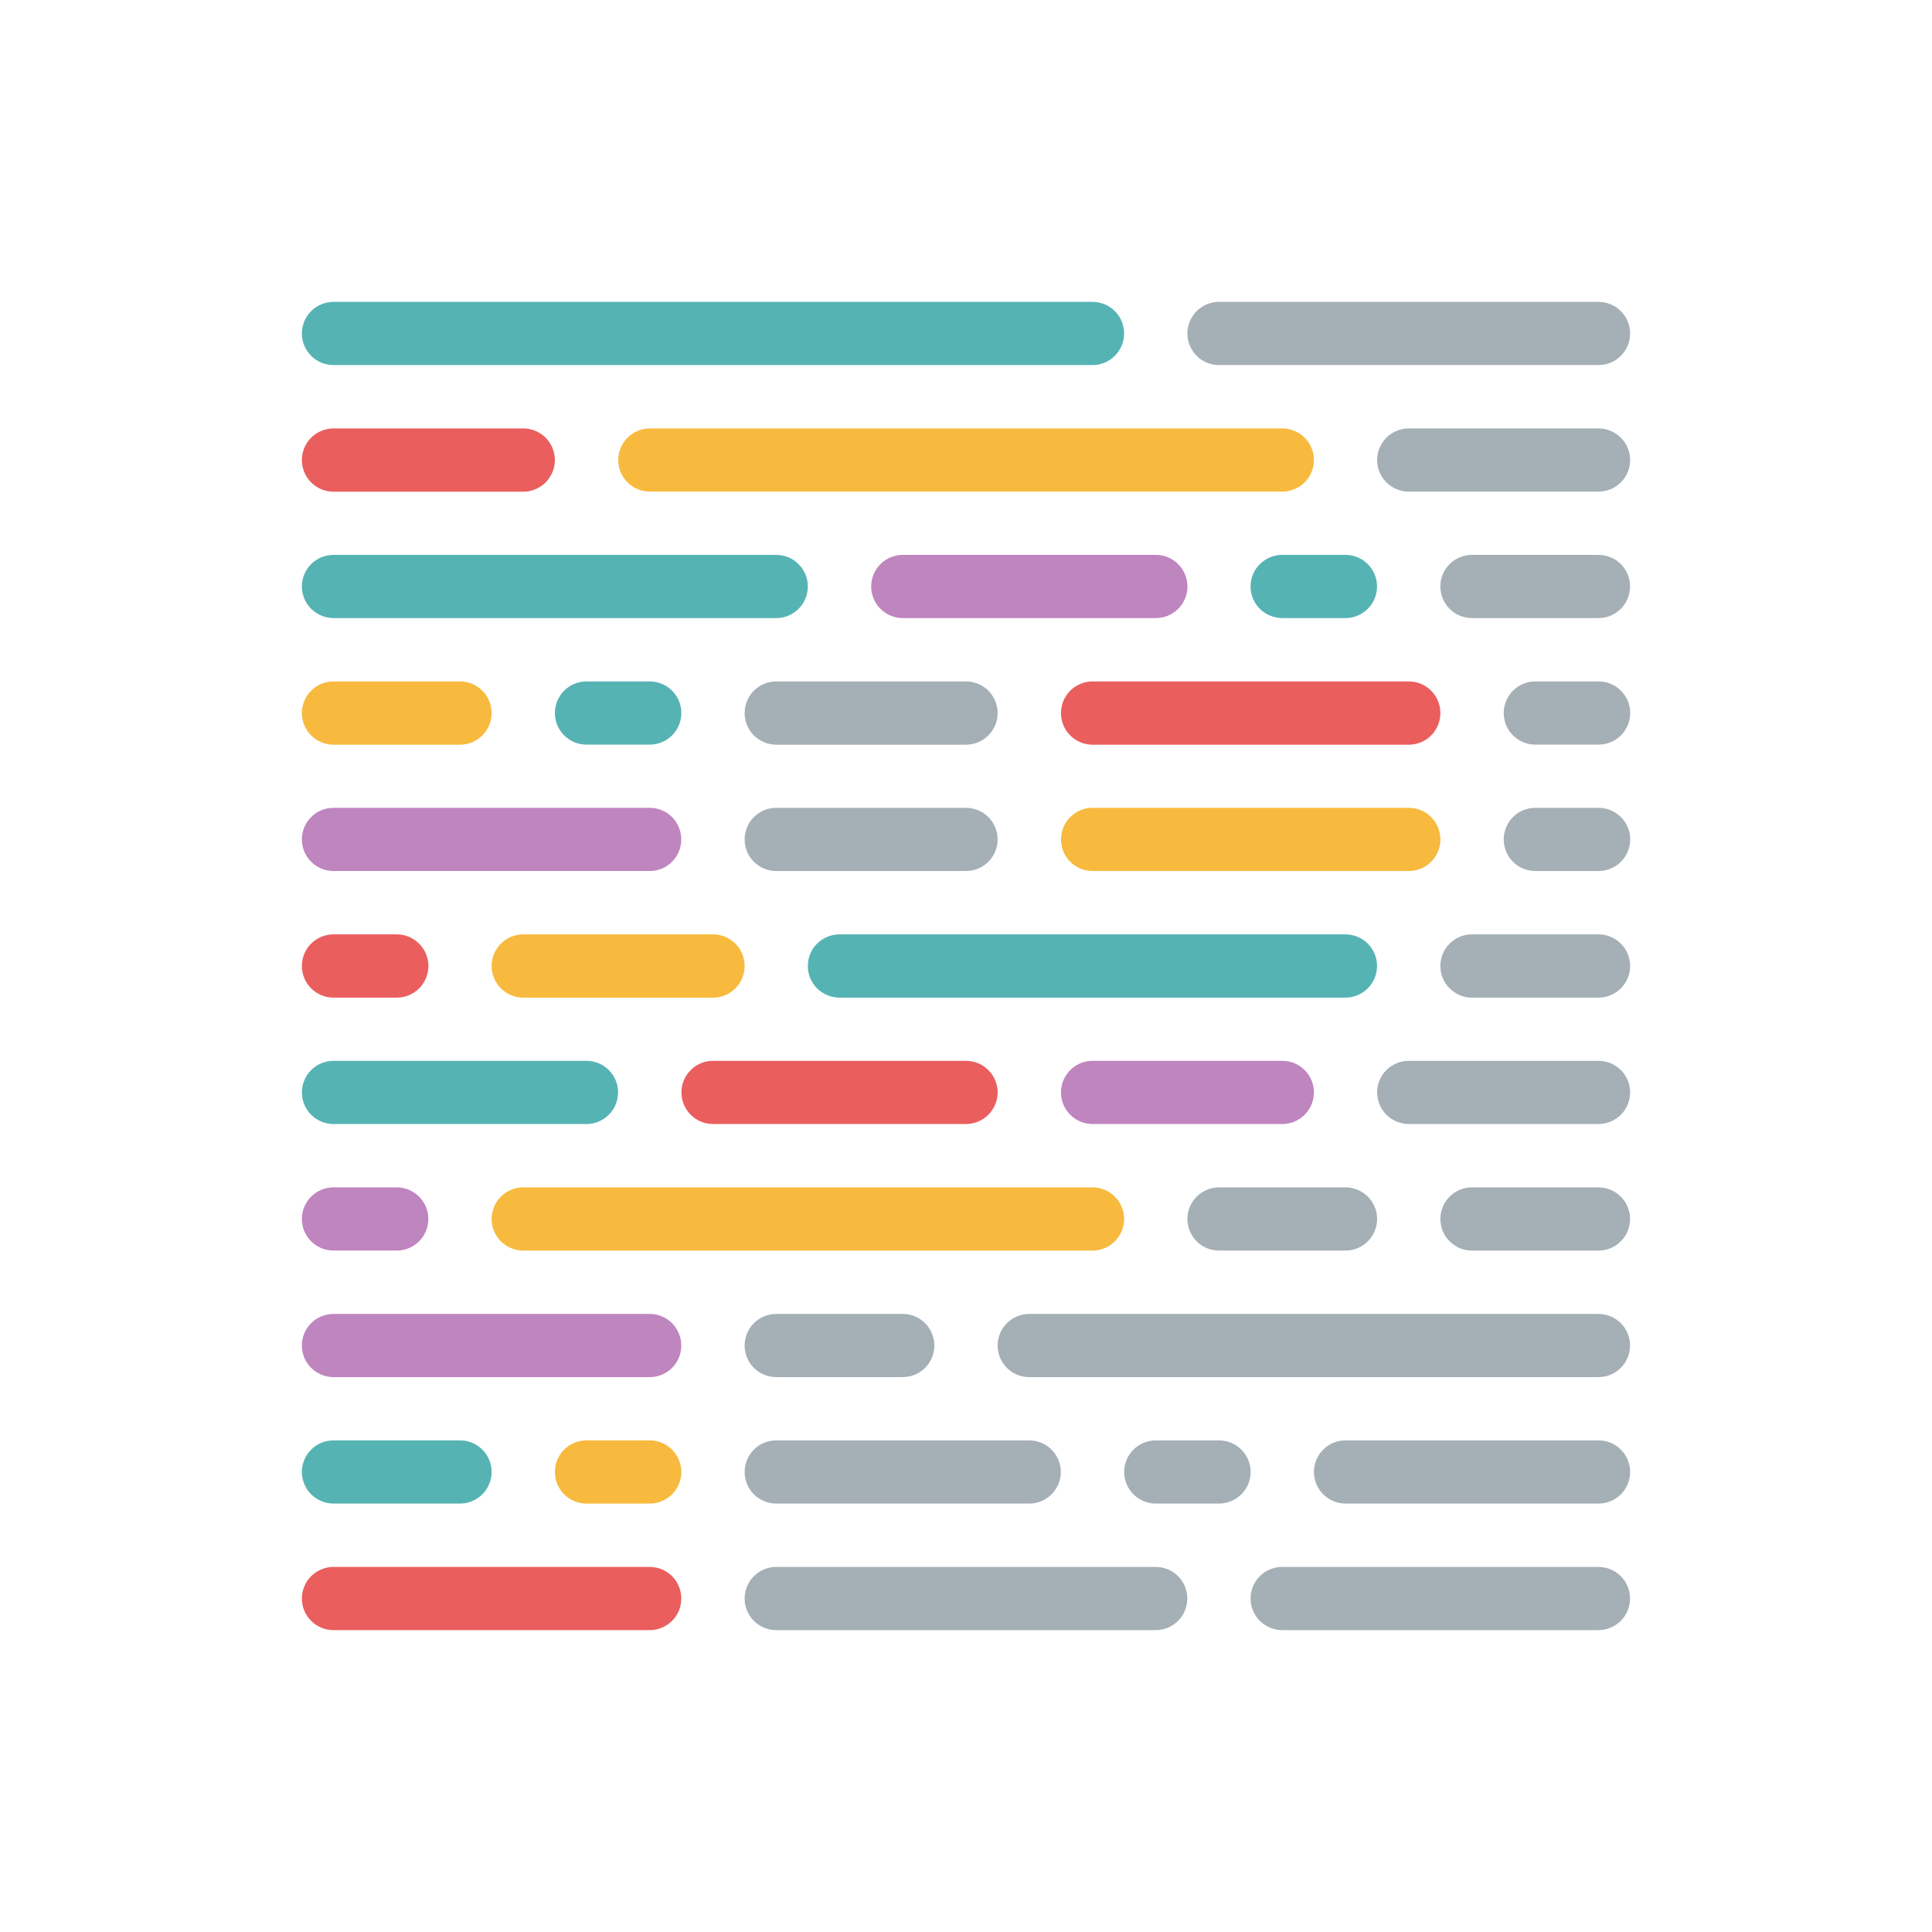 <svg width="24" height="24" viewBox="0 0 24 24" fill="none" xmlns="http://www.w3.org/2000/svg">
<path d="M15.928 6.893H16.713C16.818 6.893 16.918 6.934 16.991 7.008C17.065 7.081 17.106 7.181 17.106 7.285C17.106 7.389 17.065 7.489 16.991 7.563C16.918 7.636 16.818 7.678 16.713 7.678H15.928C15.824 7.678 15.724 7.636 15.65 7.563C15.576 7.489 15.535 7.389 15.535 7.285C15.535 7.181 15.576 7.081 15.65 7.008C15.724 6.934 15.824 6.893 15.928 6.893Z" fill="#56B3B4"/>
<path d="M4.143 19.465H8.071C8.175 19.465 8.275 19.506 8.349 19.58C8.422 19.653 8.463 19.753 8.463 19.857C8.463 19.909 8.453 19.96 8.434 20.008C8.414 20.055 8.385 20.099 8.349 20.135C8.312 20.171 8.269 20.2 8.221 20.22C8.174 20.24 8.122 20.25 8.071 20.25H4.143C4.039 20.25 3.939 20.209 3.865 20.135C3.792 20.062 3.75 19.962 3.75 19.858C3.75 19.806 3.76 19.755 3.78 19.708C3.799 19.66 3.828 19.617 3.865 19.58C3.901 19.544 3.945 19.515 3.992 19.495C4.04 19.475 4.091 19.465 4.143 19.465Z" fill="#EA5E5E"/>
<path d="M13.572 13.178H15.93C16.034 13.178 16.134 13.219 16.207 13.293C16.281 13.366 16.322 13.466 16.322 13.57C16.322 13.674 16.281 13.774 16.207 13.848C16.134 13.921 16.034 13.963 15.93 13.963H13.572C13.468 13.963 13.368 13.921 13.295 13.848C13.221 13.774 13.18 13.674 13.18 13.57C13.18 13.466 13.221 13.366 13.295 13.293C13.368 13.219 13.468 13.178 13.572 13.178Z" fill="#BF85BF"/>
<path d="M8.857 13.178H12C12.104 13.178 12.204 13.219 12.278 13.293C12.351 13.366 12.393 13.466 12.393 13.57C12.393 13.674 12.351 13.774 12.278 13.848C12.204 13.921 12.104 13.963 12 13.963H8.857C8.753 13.963 8.653 13.921 8.58 13.848C8.506 13.774 8.465 13.674 8.465 13.57C8.465 13.466 8.506 13.366 8.58 13.293C8.653 13.219 8.753 13.178 8.857 13.178Z" fill="#EA5E5E"/>
<path d="M4.143 13.178H7.286C7.39 13.178 7.49 13.219 7.563 13.293C7.637 13.366 7.678 13.466 7.678 13.57C7.678 13.674 7.637 13.774 7.563 13.848C7.49 13.921 7.39 13.963 7.286 13.963H4.143C4.039 13.963 3.939 13.922 3.865 13.848C3.792 13.775 3.75 13.675 3.75 13.571C3.75 13.519 3.76 13.468 3.78 13.421C3.799 13.373 3.828 13.329 3.865 13.293C3.901 13.256 3.945 13.227 3.992 13.208C4.04 13.188 4.091 13.178 4.143 13.178Z" fill="#56B3B4"/>
<path d="M4.143 16.322H8.071C8.175 16.322 8.275 16.364 8.349 16.437C8.422 16.511 8.463 16.611 8.463 16.715C8.463 16.819 8.422 16.919 8.349 16.992C8.275 17.066 8.175 17.107 8.071 17.107H4.143C4.038 17.107 3.939 17.066 3.865 16.992C3.791 16.919 3.75 16.819 3.75 16.715C3.75 16.611 3.791 16.511 3.865 16.437C3.939 16.364 4.038 16.322 4.143 16.322Z" fill="#BF85BF"/>
<path d="M4.143 10.035H8.071C8.175 10.035 8.275 10.076 8.349 10.15C8.422 10.224 8.463 10.324 8.463 10.428C8.463 10.532 8.422 10.632 8.349 10.705C8.275 10.779 8.175 10.82 8.071 10.82H4.143C4.038 10.82 3.939 10.779 3.865 10.705C3.791 10.632 3.75 10.532 3.75 10.428C3.75 10.324 3.791 10.224 3.865 10.15C3.939 10.076 4.038 10.035 4.143 10.035Z" fill="#BF85BF"/>
<path d="M8.072 5.322H15.929C16.033 5.322 16.133 5.364 16.207 5.437C16.28 5.511 16.322 5.611 16.322 5.715C16.322 5.819 16.28 5.919 16.207 5.992C16.133 6.066 16.033 6.107 15.929 6.107H8.072C7.968 6.107 7.868 6.066 7.795 5.992C7.721 5.919 7.68 5.819 7.68 5.715C7.68 5.611 7.721 5.511 7.795 5.437C7.868 5.364 7.968 5.322 8.072 5.322Z" fill="#F7BA3E"/>
<path d="M4.143 5.322H6.5C6.604 5.322 6.704 5.364 6.778 5.437C6.851 5.511 6.893 5.611 6.893 5.715C6.893 5.766 6.883 5.818 6.863 5.865C6.843 5.913 6.814 5.956 6.778 5.993C6.741 6.029 6.698 6.058 6.65 6.078C6.603 6.098 6.552 6.108 6.5 6.108H4.143C4.091 6.108 4.04 6.098 3.992 6.078C3.945 6.058 3.901 6.029 3.865 5.993C3.828 5.956 3.799 5.913 3.78 5.865C3.76 5.818 3.75 5.766 3.75 5.715C3.75 5.611 3.791 5.511 3.865 5.437C3.939 5.364 4.038 5.322 4.143 5.322Z" fill="#EA5E5E"/>
<path d="M7.285 17.893H8.071C8.175 17.893 8.275 17.934 8.349 18.008C8.422 18.081 8.464 18.181 8.464 18.285C8.464 18.389 8.422 18.489 8.349 18.563C8.275 18.636 8.175 18.678 8.071 18.678H7.285C7.181 18.678 7.081 18.636 7.008 18.563C6.934 18.489 6.893 18.389 6.893 18.285C6.893 18.181 6.934 18.081 7.008 18.008C7.081 17.934 7.181 17.893 7.285 17.893Z" fill="#F7BA3E"/>
<path d="M7.285 8.465H8.071C8.175 8.465 8.275 8.506 8.349 8.58C8.422 8.653 8.464 8.753 8.464 8.857C8.464 8.962 8.422 9.061 8.349 9.135C8.275 9.209 8.175 9.25 8.071 9.25H7.285C7.181 9.25 7.081 9.209 7.008 9.135C6.934 9.061 6.893 8.962 6.893 8.857C6.893 8.753 6.934 8.653 7.008 8.58C7.081 8.506 7.181 8.465 7.285 8.465Z" fill="#56B3B4"/>
<path d="M4.143 17.893H5.714C5.818 17.893 5.918 17.934 5.992 18.008C6.065 18.081 6.107 18.181 6.107 18.285C6.107 18.389 6.065 18.489 5.992 18.563C5.918 18.636 5.818 18.678 5.714 18.678H4.143C4.039 18.678 3.939 18.636 3.865 18.563C3.792 18.489 3.75 18.39 3.75 18.286C3.75 18.234 3.76 18.183 3.78 18.135C3.799 18.088 3.828 18.044 3.865 18.008C3.901 17.971 3.945 17.942 3.992 17.922C4.04 17.903 4.091 17.893 4.143 17.893Z" fill="#56B3B4"/>
<path d="M4.143 8.465H5.714C5.818 8.465 5.918 8.506 5.992 8.58C6.065 8.653 6.107 8.753 6.107 8.857C6.107 8.909 6.097 8.96 6.077 9.008C6.057 9.056 6.028 9.099 5.992 9.135C5.956 9.172 5.912 9.201 5.865 9.221C5.817 9.24 5.766 9.251 5.714 9.251H4.143C4.038 9.251 3.939 9.209 3.865 9.136C3.791 9.062 3.75 8.962 3.75 8.858C3.75 8.806 3.76 8.755 3.78 8.708C3.799 8.66 3.828 8.617 3.865 8.58C3.901 8.544 3.945 8.515 3.992 8.495C4.04 8.475 4.091 8.465 4.143 8.465Z" fill="#F7BA3E"/>
<path opacity="0.5" d="M14.357 17.893H15.143C15.247 17.893 15.347 17.934 15.421 18.008C15.494 18.081 15.536 18.181 15.536 18.285C15.536 18.389 15.494 18.489 15.421 18.563C15.347 18.636 15.247 18.678 15.143 18.678H14.357C14.253 18.678 14.153 18.636 14.08 18.563C14.006 18.489 13.965 18.389 13.965 18.285C13.965 18.181 14.006 18.081 14.08 18.008C14.153 17.934 14.253 17.893 14.357 17.893Z" fill="#4D616E"/>
<path opacity="0.5" d="M9.643 17.893H12.785C12.889 17.893 12.989 17.934 13.063 18.008C13.136 18.081 13.178 18.181 13.178 18.285C13.178 18.389 13.136 18.489 13.063 18.563C12.989 18.636 12.889 18.678 12.785 18.678H9.643C9.539 18.678 9.439 18.636 9.365 18.563C9.292 18.489 9.25 18.39 9.25 18.286C9.25 18.234 9.26 18.183 9.28 18.135C9.299 18.088 9.328 18.044 9.365 18.008C9.401 17.971 9.444 17.942 9.492 17.922C9.54 17.903 9.591 17.893 9.643 17.893Z" fill="#4D616E"/>
<path opacity="0.5" d="M16.715 17.893H19.857C19.962 17.893 20.061 17.934 20.135 18.008C20.209 18.081 20.25 18.181 20.25 18.285C20.25 18.389 20.209 18.489 20.135 18.563C20.061 18.636 19.962 18.678 19.857 18.678H16.715C16.611 18.678 16.511 18.636 16.437 18.563C16.364 18.489 16.322 18.389 16.322 18.285C16.322 18.181 16.364 18.081 16.437 18.008C16.511 17.934 16.611 17.893 16.715 17.893Z" fill="#4D616E"/>
<path d="M10.428 11.607H16.713C16.818 11.607 16.918 11.649 16.991 11.722C17.065 11.796 17.106 11.896 17.106 12C17.106 12.104 17.065 12.204 16.991 12.278C16.918 12.351 16.818 12.393 16.713 12.393H10.428C10.324 12.393 10.224 12.351 10.15 12.278C10.076 12.204 10.035 12.104 10.035 12C10.035 11.896 10.076 11.796 10.15 11.722C10.224 11.649 10.324 11.607 10.428 11.607Z" fill="#56B3B4"/>
<path d="M6.5 11.607H8.857C8.962 11.607 9.061 11.649 9.135 11.722C9.209 11.796 9.25 11.896 9.25 12C9.25 12.104 9.209 12.204 9.135 12.278C9.061 12.351 8.962 12.393 8.857 12.393H6.5C6.396 12.393 6.296 12.351 6.222 12.278C6.149 12.204 6.107 12.104 6.107 12C6.107 11.896 6.149 11.796 6.222 11.722C6.296 11.649 6.396 11.607 6.5 11.607Z" fill="#F7BA3E"/>
<path d="M4.143 11.607H4.928C4.98 11.607 5.031 11.617 5.079 11.637C5.127 11.657 5.17 11.686 5.206 11.722C5.243 11.759 5.272 11.802 5.292 11.85C5.311 11.897 5.322 11.948 5.322 12C5.322 12.104 5.28 12.204 5.207 12.278C5.133 12.351 5.033 12.393 4.929 12.393H4.143C4.038 12.393 3.939 12.351 3.865 12.278C3.791 12.204 3.75 12.104 3.75 12C3.75 11.896 3.791 11.796 3.865 11.722C3.939 11.649 4.038 11.607 4.143 11.607Z" fill="#EA5E5E"/>
<path d="M11.215 6.893H14.357C14.409 6.892 14.46 6.903 14.508 6.922C14.556 6.942 14.599 6.971 14.636 7.008C14.672 7.044 14.701 7.087 14.721 7.135C14.741 7.183 14.751 7.234 14.751 7.286C14.751 7.39 14.709 7.49 14.636 7.563C14.562 7.637 14.462 7.678 14.358 7.678H11.215C11.111 7.678 11.011 7.637 10.937 7.563C10.864 7.49 10.822 7.39 10.822 7.286C10.822 7.234 10.832 7.183 10.852 7.135C10.872 7.088 10.9 7.044 10.937 7.008C10.973 6.971 11.017 6.942 11.064 6.923C11.112 6.903 11.163 6.893 11.215 6.893Z" fill="#BF85BF"/>
<path d="M4.143 6.893H9.643C9.747 6.893 9.847 6.934 9.92 7.008C9.994 7.081 10.035 7.181 10.035 7.285C10.035 7.389 9.994 7.489 9.92 7.563C9.847 7.636 9.747 7.678 9.643 7.678H4.143C4.039 7.678 3.939 7.636 3.865 7.563C3.792 7.489 3.75 7.39 3.75 7.286C3.75 7.234 3.76 7.183 3.78 7.135C3.799 7.088 3.828 7.044 3.865 7.008C3.901 6.971 3.945 6.942 3.992 6.923C4.04 6.903 4.091 6.893 4.143 6.893Z" fill="#56B3B4"/>
<path d="M6.5 14.75H13.572C13.623 14.75 13.674 14.76 13.722 14.78C13.77 14.8 13.813 14.829 13.849 14.865C13.886 14.901 13.915 14.945 13.934 14.992C13.954 15.04 13.964 15.091 13.964 15.143C13.964 15.247 13.923 15.347 13.849 15.42C13.776 15.494 13.676 15.535 13.572 15.535H6.5C6.396 15.535 6.296 15.494 6.222 15.42C6.149 15.347 6.107 15.247 6.107 15.143C6.107 15.091 6.118 15.04 6.137 14.992C6.157 14.945 6.186 14.901 6.222 14.865C6.259 14.829 6.302 14.8 6.35 14.78C6.397 14.76 6.448 14.75 6.5 14.75Z" fill="#F7BA3E"/>
<path d="M4.143 14.75H4.928C4.98 14.75 5.031 14.76 5.079 14.78C5.126 14.8 5.17 14.829 5.206 14.865C5.242 14.901 5.271 14.945 5.291 14.992C5.311 15.04 5.321 15.091 5.321 15.143C5.321 15.247 5.28 15.347 5.206 15.42C5.132 15.494 5.032 15.535 4.928 15.535H4.143C4.038 15.535 3.939 15.494 3.865 15.42C3.791 15.347 3.75 15.247 3.75 15.143C3.75 15.091 3.76 15.04 3.78 14.992C3.8 14.945 3.829 14.901 3.865 14.865C3.901 14.829 3.945 14.8 3.992 14.78C4.04 14.76 4.091 14.75 4.143 14.75Z" fill="#BF85BF"/>
<path d="M13.572 8.465H17.501C17.605 8.465 17.705 8.506 17.778 8.58C17.852 8.653 17.893 8.753 17.893 8.857C17.893 8.909 17.883 8.96 17.863 9.008C17.844 9.056 17.815 9.099 17.779 9.135C17.742 9.172 17.699 9.201 17.651 9.221C17.603 9.24 17.552 9.251 17.501 9.251H13.572C13.468 9.251 13.368 9.209 13.295 9.136C13.221 9.062 13.18 8.962 13.18 8.858C13.18 8.806 13.19 8.755 13.209 8.708C13.229 8.66 13.258 8.617 13.294 8.58C13.331 8.544 13.374 8.515 13.422 8.495C13.47 8.475 13.521 8.465 13.572 8.465Z" fill="#EA5E5E"/>
<path d="M13.572 10.035H17.501C17.605 10.035 17.705 10.076 17.778 10.15C17.852 10.224 17.893 10.324 17.893 10.428C17.893 10.532 17.852 10.632 17.778 10.705C17.705 10.779 17.605 10.82 17.501 10.82H13.572C13.468 10.82 13.368 10.779 13.295 10.705C13.221 10.632 13.18 10.532 13.18 10.428C13.18 10.324 13.221 10.224 13.295 10.15C13.368 10.076 13.468 10.035 13.572 10.035Z" fill="#F7BA3E"/>
<path d="M4.143 3.75H13.572C13.676 3.75 13.776 3.791 13.849 3.865C13.923 3.939 13.964 4.038 13.964 4.143C13.964 4.247 13.923 4.347 13.849 4.42C13.776 4.494 13.676 4.535 13.572 4.535H4.143C4.038 4.535 3.939 4.494 3.865 4.42C3.791 4.347 3.75 4.247 3.75 4.143C3.75 4.038 3.791 3.939 3.865 3.865C3.939 3.791 4.038 3.75 4.143 3.75Z" fill="#56B3B4"/>
<path opacity="0.5" d="M15.143 3.75H19.857C19.908 3.75 19.959 3.76 20.007 3.78C20.055 3.799 20.098 3.828 20.135 3.865C20.171 3.901 20.2 3.945 20.22 3.992C20.24 4.04 20.25 4.091 20.25 4.143C20.25 4.247 20.209 4.347 20.135 4.42C20.061 4.494 19.962 4.535 19.857 4.535H15.143C15.091 4.535 15.04 4.525 14.992 4.505C14.945 4.486 14.901 4.457 14.865 4.42C14.829 4.384 14.8 4.34 14.78 4.293C14.76 4.245 14.75 4.194 14.75 4.143C14.75 4.091 14.76 4.04 14.78 3.992C14.8 3.945 14.829 3.901 14.865 3.865C14.901 3.829 14.945 3.8 14.992 3.78C15.04 3.76 15.091 3.75 15.143 3.75Z" fill="#4D616E"/>
<path opacity="0.5" d="M15.143 14.75H16.714C16.766 14.75 16.817 14.76 16.864 14.78C16.912 14.8 16.955 14.829 16.992 14.865C17.028 14.901 17.057 14.945 17.077 14.992C17.097 15.04 17.107 15.091 17.107 15.143C17.107 15.247 17.065 15.347 16.992 15.42C16.918 15.494 16.818 15.535 16.714 15.535H15.143C15.091 15.535 15.04 15.525 14.992 15.505C14.945 15.486 14.901 15.457 14.865 15.42C14.829 15.384 14.8 15.34 14.78 15.293C14.76 15.245 14.75 15.194 14.75 15.143C14.75 15.091 14.76 15.04 14.78 14.992C14.8 14.945 14.829 14.901 14.865 14.865C14.901 14.829 14.945 14.8 14.992 14.78C15.04 14.76 15.091 14.75 15.143 14.75Z" fill="#4D616E"/>
<path opacity="0.5" d="M18.285 14.75H19.857C19.908 14.75 19.959 14.76 20.007 14.78C20.055 14.8 20.098 14.829 20.134 14.865C20.171 14.901 20.2 14.945 20.219 14.992C20.239 15.04 20.249 15.091 20.249 15.143C20.249 15.194 20.239 15.245 20.219 15.293C20.2 15.34 20.171 15.384 20.134 15.42C20.098 15.457 20.055 15.486 20.007 15.505C19.959 15.525 19.908 15.535 19.857 15.535H18.285C18.181 15.535 18.081 15.494 18.008 15.42C17.934 15.347 17.893 15.247 17.893 15.143C17.893 15.091 17.903 15.04 17.922 14.992C17.942 14.945 17.971 14.901 18.008 14.865C18.044 14.829 18.087 14.8 18.135 14.78C18.183 14.76 18.234 14.75 18.285 14.75Z" fill="#4D616E"/>
<path opacity="0.5" d="M17.5 13.178H19.857C19.962 13.178 20.061 13.219 20.135 13.293C20.209 13.366 20.25 13.466 20.25 13.57C20.25 13.674 20.209 13.774 20.135 13.848C20.061 13.921 19.962 13.963 19.857 13.963H17.5C17.396 13.963 17.296 13.921 17.222 13.848C17.149 13.774 17.107 13.674 17.107 13.57C17.107 13.466 17.149 13.366 17.222 13.293C17.296 13.219 17.396 13.178 17.5 13.178Z" fill="#4D616E"/>
<path opacity="0.5" d="M17.5 5.322H19.857C19.962 5.322 20.061 5.364 20.135 5.437C20.209 5.511 20.25 5.611 20.25 5.715C20.25 5.819 20.209 5.919 20.135 5.992C20.061 6.066 19.962 6.107 19.857 6.107H17.5C17.396 6.107 17.296 6.066 17.222 5.992C17.149 5.919 17.107 5.819 17.107 5.715C17.107 5.611 17.149 5.511 17.222 5.437C17.296 5.364 17.396 5.322 17.5 5.322Z" fill="#4D616E"/>
<path opacity="0.5" d="M18.286 11.607H19.858C19.962 11.607 20.061 11.649 20.135 11.722C20.209 11.796 20.25 11.896 20.25 12C20.25 12.104 20.209 12.204 20.135 12.278C20.061 12.351 19.962 12.393 19.858 12.393H18.286C18.234 12.393 18.183 12.383 18.135 12.363C18.088 12.343 18.044 12.314 18.008 12.278C17.971 12.241 17.942 12.198 17.922 12.15C17.903 12.103 17.893 12.052 17.893 12C17.893 11.948 17.903 11.897 17.922 11.85C17.942 11.802 17.971 11.759 18.008 11.722C18.044 11.686 18.088 11.657 18.135 11.637C18.183 11.617 18.234 11.607 18.286 11.607Z" fill="#4D616E"/>
<path opacity="0.5" d="M18.285 6.893H19.857C19.908 6.893 19.959 6.903 20.007 6.923C20.055 6.942 20.098 6.971 20.135 7.008C20.171 7.044 20.2 7.088 20.22 7.135C20.239 7.183 20.249 7.234 20.249 7.286C20.249 7.39 20.208 7.49 20.134 7.563C20.061 7.637 19.961 7.678 19.857 7.678H18.285C18.181 7.678 18.081 7.637 18.008 7.563C17.934 7.49 17.893 7.39 17.893 7.286C17.892 7.234 17.903 7.183 17.922 7.135C17.942 7.088 17.971 7.044 18.007 7.008C18.044 6.971 18.087 6.942 18.135 6.923C18.182 6.903 18.233 6.893 18.285 6.893Z" fill="#4D616E"/>
<path opacity="0.5" d="M19.072 8.465H19.858C19.91 8.465 19.961 8.475 20.008 8.495C20.056 8.514 20.099 8.543 20.136 8.58C20.172 8.616 20.201 8.66 20.221 8.707C20.241 8.755 20.251 8.806 20.251 8.857C20.251 8.909 20.241 8.96 20.221 9.008C20.201 9.055 20.172 9.099 20.136 9.135C20.099 9.171 20.056 9.2 20.008 9.22C19.961 9.24 19.91 9.25 19.858 9.25H19.072C18.968 9.25 18.868 9.209 18.795 9.135C18.721 9.061 18.68 8.962 18.68 8.857C18.68 8.753 18.721 8.653 18.795 8.58C18.868 8.506 18.968 8.465 19.072 8.465Z" fill="#4D616E"/>
<path opacity="0.5" d="M19.072 10.035H19.858C19.91 10.035 19.961 10.045 20.008 10.065C20.056 10.085 20.099 10.114 20.136 10.15C20.172 10.187 20.201 10.23 20.221 10.277C20.241 10.325 20.251 10.376 20.251 10.428C20.251 10.479 20.241 10.53 20.221 10.578C20.201 10.626 20.172 10.669 20.136 10.705C20.099 10.742 20.056 10.771 20.008 10.79C19.961 10.81 19.91 10.82 19.858 10.82H19.072C18.968 10.82 18.868 10.779 18.795 10.705C18.721 10.632 18.68 10.532 18.68 10.428C18.68 10.324 18.721 10.224 18.795 10.15C18.868 10.076 18.968 10.035 19.072 10.035Z" fill="#4D616E"/>
<path opacity="0.5" d="M12.785 16.322H19.857C19.961 16.322 20.061 16.364 20.134 16.437C20.208 16.511 20.249 16.611 20.249 16.715C20.249 16.819 20.208 16.919 20.134 16.992C20.061 17.066 19.961 17.107 19.857 17.107H12.785C12.681 17.107 12.581 17.066 12.508 16.992C12.434 16.919 12.393 16.819 12.393 16.715C12.393 16.611 12.434 16.511 12.508 16.437C12.581 16.364 12.681 16.322 12.785 16.322Z" fill="#4D616E"/>
<path opacity="0.5" d="M9.643 16.322H11.214C11.318 16.322 11.418 16.364 11.492 16.437C11.565 16.511 11.607 16.611 11.607 16.715C11.607 16.819 11.565 16.919 11.492 16.992C11.418 17.066 11.318 17.107 11.214 17.107H9.643C9.538 17.107 9.439 17.066 9.365 16.992C9.291 16.919 9.25 16.819 9.25 16.715C9.25 16.611 9.291 16.511 9.365 16.437C9.439 16.364 9.538 16.322 9.643 16.322Z" fill="#4D616E"/>
<path opacity="0.5" d="M15.928 19.465H19.856C19.96 19.465 20.06 19.506 20.134 19.58C20.207 19.653 20.249 19.753 20.249 19.857C20.249 19.909 20.238 19.96 20.219 20.008C20.199 20.055 20.17 20.099 20.134 20.135C20.097 20.171 20.054 20.2 20.006 20.22C19.959 20.24 19.908 20.25 19.856 20.25H15.928C15.876 20.25 15.825 20.24 15.777 20.22C15.73 20.2 15.687 20.171 15.65 20.135C15.614 20.099 15.585 20.055 15.565 20.008C15.545 19.96 15.535 19.909 15.535 19.857C15.535 19.753 15.576 19.653 15.65 19.58C15.724 19.506 15.824 19.465 15.928 19.465Z" fill="#4D616E"/>
<path opacity="0.5" d="M9.643 19.465H14.357C14.461 19.465 14.561 19.506 14.634 19.58C14.708 19.653 14.749 19.753 14.749 19.857C14.749 19.909 14.739 19.96 14.719 20.008C14.7 20.055 14.671 20.099 14.634 20.135C14.598 20.171 14.555 20.2 14.507 20.22C14.459 20.24 14.408 20.25 14.357 20.25H9.643C9.539 20.25 9.439 20.209 9.365 20.135C9.292 20.062 9.25 19.962 9.25 19.858C9.25 19.806 9.26 19.755 9.28 19.708C9.299 19.66 9.328 19.617 9.365 19.58C9.401 19.544 9.444 19.515 9.492 19.495C9.54 19.475 9.591 19.465 9.643 19.465Z" fill="#4D616E"/>
<path opacity="0.5" d="M9.643 8.465H12C12.104 8.465 12.204 8.506 12.278 8.58C12.351 8.653 12.393 8.753 12.393 8.857C12.393 8.909 12.383 8.96 12.363 9.008C12.343 9.056 12.314 9.099 12.278 9.135C12.241 9.172 12.198 9.201 12.15 9.221C12.103 9.24 12.052 9.251 12 9.251H9.643C9.538 9.251 9.439 9.209 9.365 9.136C9.291 9.062 9.25 8.962 9.25 8.858C9.25 8.806 9.26 8.755 9.28 8.708C9.299 8.66 9.328 8.617 9.365 8.58C9.401 8.544 9.444 8.515 9.492 8.495C9.54 8.475 9.591 8.465 9.643 8.465Z" fill="#4D616E"/>
<path opacity="0.5" d="M9.643 10.035H12C12.104 10.035 12.204 10.076 12.278 10.15C12.351 10.224 12.393 10.324 12.393 10.428C12.393 10.532 12.351 10.632 12.278 10.705C12.204 10.779 12.104 10.82 12 10.82H9.643C9.538 10.82 9.439 10.779 9.365 10.705C9.291 10.632 9.25 10.532 9.25 10.428C9.25 10.324 9.291 10.224 9.365 10.15C9.439 10.076 9.538 10.035 9.643 10.035Z" fill="#4D616E"/>
</svg>
